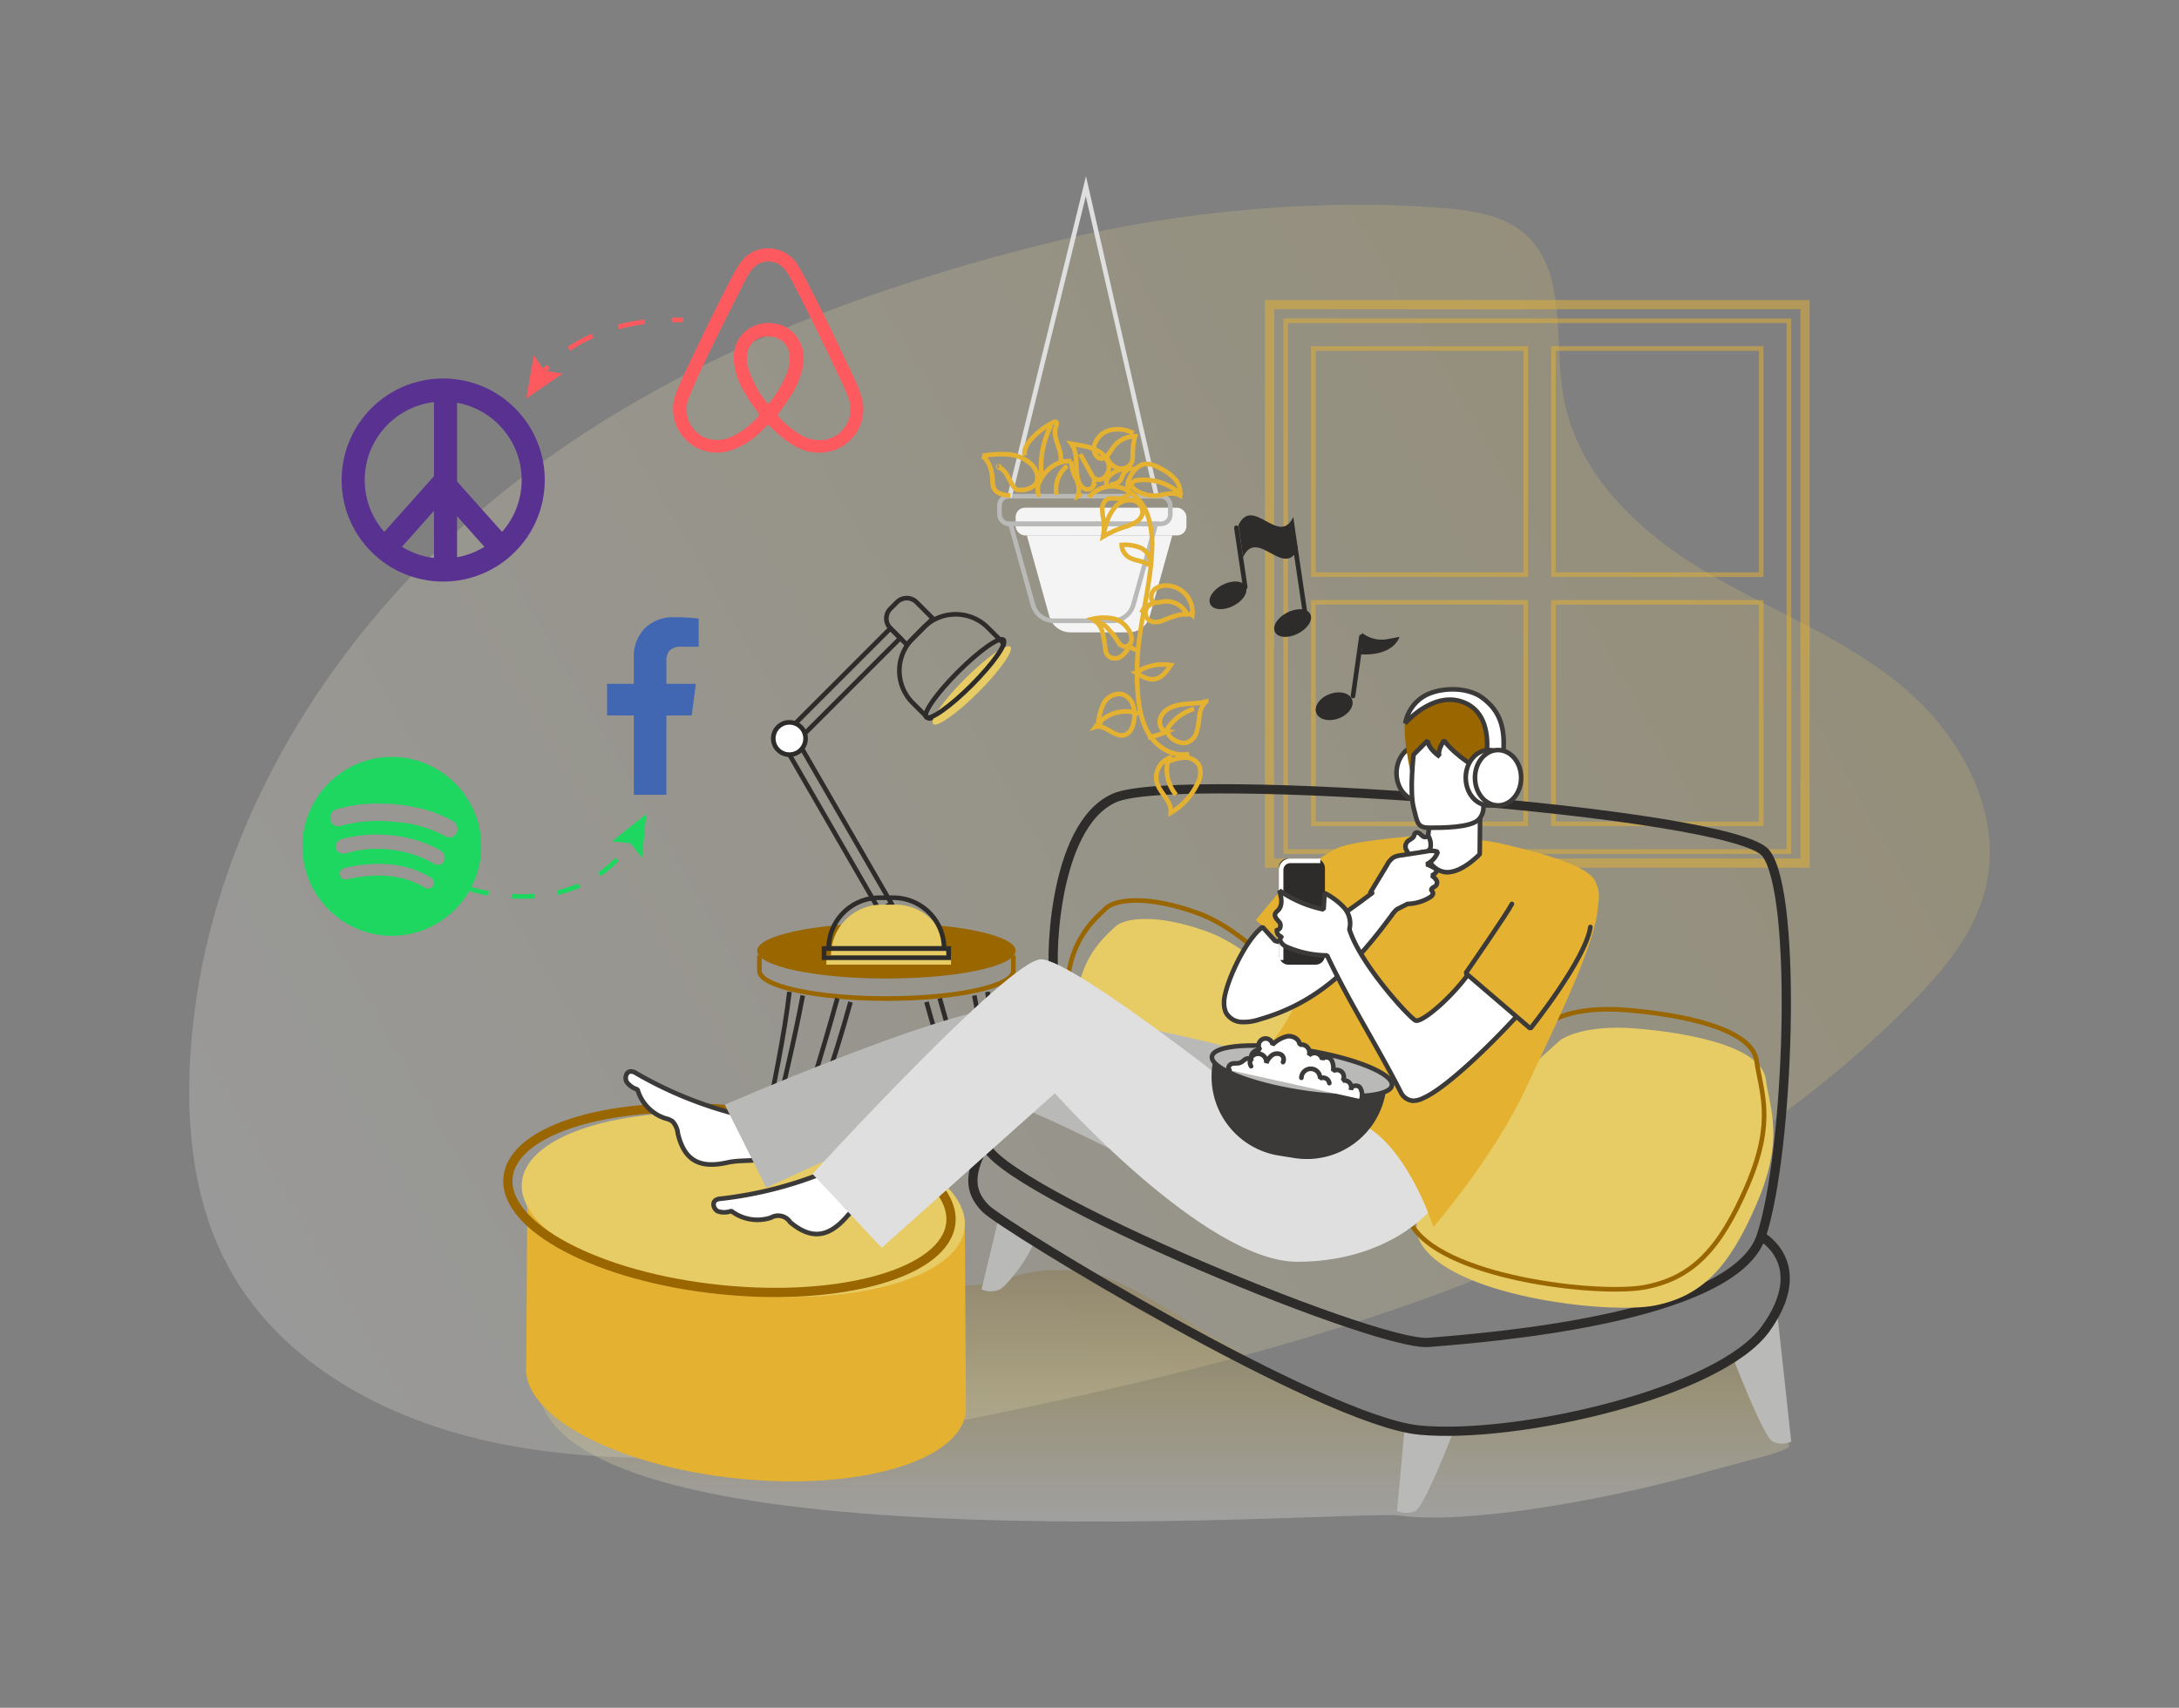 <svg id="Layer_1" data-name="Layer 1" xmlns="http://www.w3.org/2000/svg" xmlns:xlink="http://www.w3.org/1999/xlink" viewBox="0 0 472 370"><rect x="0" y="0" width="472" height="370" fill="#808080" stroke="none"/><defs><style>.cls-1{opacity:0.2;fill:url(#linear-gradient);}.cls-12,.cls-14,.cls-15,.cls-2,.cls-21,.cls-22,.cls-25,.cls-26,.cls-27,.cls-30,.cls-32,.cls-33,.cls-34,.cls-4,.cls-8,.cls-9{fill:none;}.cls-12,.cls-2,.cls-27,.cls-5{stroke:#2d2c2b;}.cls-12,.cls-2,.cls-22,.cls-25,.cls-26,.cls-30,.cls-32,.cls-33,.cls-34,.cls-4,.cls-5,.cls-8,.cls-9{stroke-miterlimit:10;}.cls-3{fill:#960;}.cls-14,.cls-15,.cls-4{stroke:#960;}.cls-16,.cls-5{fill:#fff;}.cls-6{fill:#e7cb64;}.cls-7{opacity:0.5;}.cls-8,.cls-9{stroke:#e5b131;}.cls-12,.cls-14,.cls-9{stroke-width:2px;}.cls-10{opacity:0.25;fill:url(#linear-gradient-2);}.cls-11,.cls-19{fill:#b9b9b8;}.cls-13,.cls-23{fill:#e5b131;}.cls-14,.cls-15,.cls-16,.cls-19,.cls-21,.cls-23,.cls-27{stroke-linecap:round;}.cls-14,.cls-15,.cls-16,.cls-19,.cls-21,.cls-23{stroke-linejoin:bevel;}.cls-16,.cls-19,.cls-21,.cls-23{stroke:#3b3a39;}.cls-17{fill:#dfdfdf;}.cls-18{fill:#3b3a39;}.cls-20{fill:#2d2c2b;}.cls-22{stroke:#fff;}.cls-24{fill:#f4f4f4;}.cls-25{stroke:#b9b9b8;}.cls-26{stroke:#dfdfdf;}.cls-27{stroke-linejoin:round;}.cls-28{fill:#4267b2;}.cls-29{fill:#1ed760;}.cls-30{stroke:#593191;stroke-width:5px;}.cls-31{fill:#fd5a5f;}.cls-32,.cls-33{stroke:#fd5a5f;}.cls-33{stroke-dasharray:5.86 5.86;}.cls-34{stroke:#1ed760;stroke-dasharray:5 5;}</style><linearGradient id="linear-gradient" x1="55.17" y1="284.41" x2="384.71" y2="94.16" gradientUnits="userSpaceOnUse"><stop offset="0" stop-color="#fff"/><stop offset="1" stop-color="#e7cb64"/></linearGradient><linearGradient id="linear-gradient-2" x1="252.06" y1="275.15" x2="252.06" y2="329.66" gradientUnits="userSpaceOnUse"><stop offset="0" stop-color="#825e15"/><stop offset="0.5" stop-color="#e7cb64"/><stop offset="1" stop-color="#fff"/></linearGradient></defs><title>illus_d-integrations_03newideas</title><path class="cls-1" d="M229.73,52c-43.95,10.67-87.53,27.2-123.1,56.48s-62.48,72.73-65.4,120.27c-.92,14.87.6,30.28,7.09,43.51,11.74,23.94,37.59,36.59,62.76,41.06,34.59,6.14,70,.06,104.42-7,71.61-14.69,146-35.68,198.58-89.08,7.06-7.16,13.89-15.32,16.15-25.39,3.7-16.54-6.19-33.5-19-43.84S383,132,369,123.6,341.62,102.72,338.68,86c-2.1-11.92.74-26.28-7.61-34.6-4.63-4.6-11.4-5.71-17.73-6.26C286.82,42.82,255.67,45.72,229.73,52Z"/><path class="cls-2" d="M171,214.89c-2.14,18.84-10,46.06-6.37,47.08s12.45-19.07,19.6-44.88"/><ellipse class="cls-3" cx="192" cy="206" rx="28" ry="6"/><path class="cls-4" d="M164.5,207v3.34c0,3.32,12.31,6,27.5,6s27.5-2.68,27.5-6V207"/><path class="cls-2" d="M201.86,155.43a.68.68,0,0,1-1,0l-3.13-3.12a9.87,9.87,0,0,1,0-14L200,136a9.89,9.89,0,0,1,14,0l3.13,3.13a.71.71,0,0,1,0,1"/><path class="cls-2" d="M195.42,130h2a3,3,0,0,1,3,3v5a0,0,0,0,1,0,0h-8a0,0,0,0,1,0,0v-5A3,3,0,0,1,195.42,130Z" transform="translate(-37.23 178.14) rotate(-45)"/><rect class="cls-2" x="164.92" y="147.71" width="34" height="3" transform="translate(-52.22 172.34) rotate(-45)"/><rect class="cls-2" x="159.73" y="176.5" width="42.76" height="3" transform="translate(244.71 -67.85) rotate(60)"/><circle class="cls-5" cx="171" cy="160" r="3.5"/><rect class="cls-6" x="179" y="207" width="27" height="2"/><path class="cls-6" d="M191,196h3a11,11,0,0,1,11,11v0a0,0,0,0,1,0,0H180a0,0,0,0,1,0,0v0A11,11,0,0,1,191,196Z"/><rect class="cls-2" x="178.5" y="205.5" width="27" height="2"/><path class="cls-2" d="M190.5,194.5h3a11,11,0,0,1,11,11v0a0,0,0,0,1,0,0h-25a0,0,0,0,1,0,0v0A11,11,0,0,1,190.5,194.5Z"/><ellipse class="cls-6" cx="210.5" cy="148.5" rx="11.84" ry="2.06" transform="translate(-43.35 192.34) rotate(-45)"/><ellipse class="cls-2" cx="209" cy="147" rx="11.84" ry="2.06" transform="translate(-42.73 190.84) rotate(-45)"/><path class="cls-2" d="M173.89,215.68c-3.42,18.49-11.17,45.76-9.13,46.32s9.48-19.9,16.62-45.7"/><path class="cls-2" d="M202.6,223.72c-.65-2.16-1.28-4.37-1.91-6.63"/><path class="cls-2" d="M213.91,214.89c.19,1.68.43,3.42.7,5.2"/><path class="cls-2" d="M205.48,223.09c-.64-2.21-1.28-4.48-1.92-6.79"/><path class="cls-2" d="M211.05,215.68c.34,1.82.71,3.72,1.12,5.66"/><g class="cls-7"><path class="cls-8" d="M278.5,69.5v115h109V69.5Zm103,6v49h-45v-49Zm-51,0v49h-46v-49Zm-46,103v-48h46v48Zm52,0v-48h45v48Z"/><rect class="cls-9" x="275" y="66" width="116" height="121"/></g><path class="cls-10" d="M303,328.34c14,2,43.44-3,65-9,9.72-2.72,19.11-4.82,19.56-6,.37-1-10-17.05-10.56-18-1.79-2.79-36.42,20.17-72,14-25.28-4.38-57-33-71-34-11-.78-12,1-22,3-2.69.54-102.91.61-95,25C129,340.34,294.16,327.08,303,328.34Z"/><path class="cls-11" d="M375.62,294.72S382,311.34,384,312.34a4.83,4.83,0,0,0,4,0l-3-27.62"/><path class="cls-11" d="M315,309.72s-6.38,16.62-8.38,17.62a4.83,4.83,0,0,1-4,0L304.29,309"/><path class="cls-11" d="M223.8,269.59c-1.9,4.45-6.13,9.23-7.18,9.75a4.83,4.83,0,0,1-4,0L216.29,264"/><path class="cls-12" d="M228.5,211.84c-1-1-1-33,13-39s134,3,141,12,5,65-1,83-60,22-72,23-100-36-96-44,16-15,16-15Z"/><path class="cls-12" d="M212.38,249.72c-1.88,4.12-2.88,8.12,1.12,12.12s73,46,94,48,65-8,75-22-1-20-1-20"/><path class="cls-13" d="M209.24,305.81c-1.13,10.77-23.37,17.26-49.67,14.5s-46.7-13.72-45.57-24.49l.24-40.39,94.76,11Z"/><ellipse class="cls-6" cx="161" cy="261" rx="19.48" ry="48.21" transform="translate(-115.11 394.43) rotate(-84.12)"/><ellipse class="cls-14" cx="158" cy="260" rx="19.48" ry="48.21" transform="translate(-116.81 390.55) rotate(-84.12)"/><path class="cls-6" d="M338,225.34s4.5-3.5,16.5-2.5,27,4,28,11,4,13-2,27-12,20-22,22-45-2-51-14S338,225.34,338,225.34Z"/><path class="cls-6" d="M261.5,201.84c-11-4-18-3-20-1s-10,8-8,22.5,30.5,27,37.75,26.25,13.25-23.25,12.75-27S272.5,205.84,261.5,201.84Z"/><path class="cls-15" d="M336,221.34s4.5-3.5,16.5-2.5,27,4,28,11,4,13-2,27-12,20-22,22-45-2-51-14S336,221.34,336,221.34Z"/><path class="cls-15" d="M259.5,197.84c-11-4-18-3-20-1s-10,8-8,22.5,30.5,27,37.75,26.25,13.25-23.25,12.75-27S270.5,201.84,259.5,197.84Z"/><path class="cls-16" d="M158.83,241.22a85.78,85.78,0,0,1-21-8.68,2.21,2.21,0,0,0-1.17-.41c-1,0-1.4,1.41-.92,2.27a4.34,4.34,0,0,0,2.35,1.64,9.27,9.27,0,0,0,6,6.25,4.74,4.74,0,0,1,1.57.65,4.55,4.55,0,0,1,1.18,2.67c1.42,5.88,4.77,7.59,10.67,6.27,2.65-.59,5.09-.24,7.76-.77"/><path class="cls-16" d="M178.13,254.2a85.61,85.61,0,0,1-22,5.51,2.17,2.17,0,0,0-1.18.37c-.76.61-.29,2,.6,2.37a4.36,4.36,0,0,0,2.87-.08,9.3,9.3,0,0,0,8.58,1.44,3.11,3.11,0,0,1,4.18,1c4.63,3.87,8.35,3.26,12.31-1.31,1.78-2,3.95-3.22,5.78-5.23"/><path class="cls-11" d="M278.62,230S231,217.34,217,218.34s-60,21-60,21l9,18s42-20,50-19,54,26,54,26S307.25,253.59,278.62,230Z"/><path class="cls-17" d="M310,262s-9,11.37-29,11.37-52.5-36.5-52.5-36.5L191,270.34l-15-16s42.5-46.5,49.5-46.5,46.5,31.5,46.5,31.5,22.75-.75,27.62,2.38S310,262,310,262"/><path class="cls-13" d="M326.5,194.84c-1,2-11,12-11,12l13,14s15-19,16-21,3-5,1-9-16-7-20-8-15-2-15-2-17,1-21,3c-6,3-13,10.13-13,10.13l-4.5,5.37,12,10.13,10-14.13"/><path class="cls-16" d="M309.87,176.54l-.88,7.58s0,3.78,3.54,4.73,8-3.79,8-3.79l.11-11.56"/><path class="cls-13" d="M290.5,193.84s-11,33-19,35c0,0,11,10,22,14s17,23,17,23,13-15,20-30,17-35,15.5-41.5"/><ellipse class="cls-16" cx="307.5" cy="167.5" rx="5" ry="6"/><path class="cls-3" d="M305.75,168.35s-2.64-11.44-.88-13.2,3.08-4.84,7.92-4.4c7.46.68,7.91,3.52,8.79,5.28s1.32,7,1.32,7"/><path class="cls-16" d="M320.26,166.59s-4.84-2.64-7.47-6.16c-1.76,2.64-.88,3.52-.88,3.52s-2.64-1.76-2.64-3.52l-3.08,3.08s-.88,7.92,0,11.44.88,4.39,3.52,4.39,8.79,0,10.55-1.75.88-4.4.88-4.4"/><path class="cls-16" d="M321.8,164.83s2.06-9.21-4-12.32c-6.81-3.51-13.41,4.18-13.41,4.18a8.81,8.81,0,0,1,3.52-5.5c3.2-2.28,9.67-2.63,13.19,0s5.28,6.16,4.4,13.2"/><ellipse class="cls-16" cx="322.5" cy="168.5" rx="5" ry="6"/><path class="cls-16" d="M304.85,184.48a1.61,1.61,0,0,1,0-2.13c.47-.47,1.24-.67,1.46-1.29a1.66,1.66,0,0,1,.18-.5c.27-.37.86-.14,1.19.17s.7.71,1.15.61c.24-.06.55-.23.68,0a3.74,3.74,0,0,1,.36,2.26c-.2.75-1.11,1.36-1.77.95"/><ellipse class="cls-16" cx="324.5" cy="168.5" rx="5" ry="6"/><path class="cls-16" d="M296.83,193.39l3.63-6a4.32,4.32,0,0,1,1.34-1.59,4.56,4.56,0,0,1,1.66-.49l5.47-.84a4.58,4.58,0,0,1,2.52.09,4.76,4.76,0,0,1-2.45,2.69,8.76,8.76,0,0,1,2.36,1.25,2.56,2.56,0,0,1-1.25,1.22,2.88,2.88,0,0,1,1,.94,1,1,0,0,1-.11,1.25c-.34.32-1,.47-.94.92.05.19.22.31.3.48.2.42-.23.86-.63,1.1a9.79,9.79,0,0,1-4.85,1.43L302.6,197a6,6,0,0,0-1.08,1.22c-8,10.85-15.72,18.94-28.7,22.64a10.64,10.64,0,0,1-4,.56,4.07,4.07,0,0,1-3.28-2.07,5.19,5.19,0,0,1-.39-2.07c-.11-3.28,4.33-13.44,8.33-16.44l2.69,3,2.37.64c8.07-3.36,11.71-5.73,18.69-11"/><path class="cls-18" d="M261.11,232.73h38a0,0,0,0,1,0,0v.69a17.31,17.31,0,0,1-17.31,17.31h-3.38a17.31,17.31,0,0,1-17.31-17.31v-.69A0,0,0,0,1,261.11,232.73Z" transform="translate(41.75 -41.25) rotate(9.1)"/><ellipse class="cls-19" cx="282" cy="232" rx="4.58" ry="19.74" transform="translate(8.13 473.54) rotate(-80.85)"/><rect class="cls-20" x="277" y="186" width="10" height="23" rx="2"/><path class="cls-16" d="M266.32,231.82c-.51-.33-.06-1.19.52-1.35s1.24,0,1.8-.23.79-.59,1.23-.81,1.11-.13,1.21.35a1.72,1.72,0,0,1,1.94-2.27,1.51,1.51,0,1,1,2.63-1.18,6.67,6.67,0,0,1,3.18-1.81c1.22-.18,2.66.62,2.7,1.85a1.72,1.72,0,0,1,2,2.3,1.69,1.69,0,0,1,2.88.86c.39-.72,1.57-.54,2,.13a3.75,3.75,0,0,1,.37,2.37,1.56,1.56,0,0,1,1.88.22,1.54,1.54,0,0,1,.21,1.88,1.51,1.51,0,0,1,1.77,1.94c-.06-.88,1.39-1.14,1.95-.46a3.06,3.06,0,0,1,.3,2.56"/><path class="cls-21" d="M281.9,233.51a2,2,0,1,1,4.05.15,1.37,1.37,0,0,1,2,1"/><path class="cls-21" d="M271,231a1.78,1.78,0,1,1,3.29-.68,4,4,0,0,1,1.16-1.64,1.9,1.9,0,0,1,1.91-.27,1.24,1.24,0,0,1,.56,1.7"/><path class="cls-22" d="M277.5,208V188.5a2,2,0,0,1,2-2H286"/><path class="cls-16" d="M330.89,217.59c-7.57,8.54-17.75,18.25-22.59,20.31a4.74,4.74,0,0,1-2.24.59,3.24,3.24,0,0,1-2.51-1.61c-5.05-10-11.28-19.64-16.09-29.88a22.29,22.29,0,0,1-8.84-1.9c-.89-.39-1.85-1.6-1-2.15a1.33,1.33,0,0,1-1-1.63c.65.34,1-.9.54-1.48s-1.18-1.18-.94-1.87c.12-.33.43-.53.67-.79,1-1.07.67-2.81.24-4.24a26,26,0,0,0,9.58,4.09l.21-3.54a15.14,15.14,0,0,1,4.14,3.06,5.17,5.17,0,0,1,1.24,4.79c2.26,7.5,13.35,19.57,14.4,19.78,1.7.32,9.1-6.15,12.86-12.28"/><path class="cls-23" d="M344.5,200.84c-1,7-13,22-13,22l-14-12s9-13,10-15"/><path class="cls-24" d="M244.5,137H231.86a4.73,4.73,0,0,1-4.56-3.47L222.43,116h31.5l-4.88,17.53A4.72,4.72,0,0,1,244.5,137Z"/><rect class="cls-24" x="220" y="110" width="37" height="6" rx="2"/><path class="cls-25" d="M241,134.5H228.31a4.73,4.73,0,0,1-4.56-3.47l-4.87-17.53h31.5L245.51,131A4.74,4.74,0,0,1,241,134.5Z"/><rect class="cls-25" x="216.5" y="107.5" width="37" height="6" rx="2"/><polyline class="cls-26" points="218.66 107.78 235.22 40.34 250.6 107.78"/><path class="cls-8" d="M235.91,107.76a6.35,6.35,0,0,1,7.22-2,9.51,9.51,0,0,1,5.39,5.66,19.86,19.86,0,0,1,1,7.93c-.28,7.23-2.34,14.27-3,21.46a55.89,55.89,0,0,0-.07,9.24c.25,3.28.84,6.66,2.69,9.39s5.24,4.63,8.45,3.89"/><path class="cls-8" d="M248.63,159.83a22.33,22.33,0,0,0,4.08-1.32c-1.25-.13-1.79-1.8-1.34-3,.67-1.72,2.6-2.59,4.42-2.87s3.7-.15,5.47-.66a5,5,0,0,0-1.45,3.14,19.29,19.29,0,0,1-.6,3.49,3.31,3.31,0,0,1-2.42,2.34,3.45,3.45,0,0,1-1.68-.25c-1.18-.44-2.34-1.43-2.31-2.69a10.41,10.41,0,0,1,5.85-4.44"/><path class="cls-8" d="M253.9,164a4.59,4.59,0,0,0-3.31,5.53c.69,2.36,3.32,4.13,3,6.57a14.55,14.55,0,0,0,5.83-6.42,4.53,4.53,0,0,0,.31-3.93,3.53,3.53,0,0,0-3.19-1.61,10.26,10.26,0,0,0-3.62.94,8.53,8.53,0,0,0,1.82,7.12"/><path class="cls-8" d="M246.68,154.64a8.13,8.13,0,0,0-9.4,2.86c2.14-.64,4.09,2.31,6.25,1.75,1.39-.36,2-2,2.15-3.43a6.78,6.78,0,0,0-.36-3.29,3.53,3.53,0,0,0-2.4-2.15,3.84,3.84,0,0,0-3.84,2,11.33,11.33,0,0,0-1.15,4.46,1,1,0,0,0,.63-.59"/><path class="cls-8" d="M244.75,106.67a3.07,3.07,0,0,1-2.43,1.39,7.18,7.18,0,0,0-2.27,0,2.32,2.32,0,0,0-1.28,2,11.74,11.74,0,0,0,.27,2.5,11.27,11.27,0,0,1-.1,3.71,22.67,22.67,0,0,1,4.51-2.06,12.52,12.52,0,0,0,2.47-1,3.07,3.07,0,0,0,1.57-2,2.65,2.65,0,0,0-2.08-2.8,4,4,0,0,0-3.52,1.1,8.38,8.38,0,0,0-2,3.26,19.75,19.75,0,0,0-.89,3.29"/><path class="cls-8" d="M246.15,145.67a10.64,10.64,0,0,1,7.45-1.58c-.82,1.27-1.79,2.65-3.27,3s-2.9-.51-4.17-1.31l.69-.12"/><path class="cls-8" d="M246.25,140.83a3.51,3.51,0,0,1-1.66-.87,5.05,5.05,0,0,1-1.92,2.37,2.22,2.22,0,0,1-2.81-.43,3,3,0,0,1-.43-1.27,32.14,32.14,0,0,0-.62-3.66,4.42,4.42,0,0,0-2.18-2.86,10.9,10.9,0,0,1,4.65-.07,5.55,5.55,0,0,1,3.5,3,2.88,2.88,0,0,1,.28,1.88,1.49,1.49,0,0,1-1.36,1.18c-.83,0-1.37-.83-1.82-1.53a14.9,14.9,0,0,0-1.89-2.37,4,4,0,0,0-3-1.52"/><path class="cls-8" d="M247.27,132.76a3,3,0,0,1,2.84-2,2,2,0,0,0,0,4,3.94,3.94,0,0,0,1.84-.36c2-.78,4.2-1.71,6.32-1.19a5.74,5.74,0,0,0-5.7-6.34,3.83,3.83,0,0,0-2.26.65,2.23,2.23,0,0,0-.92,2.08,1.21,1.21,0,0,0,.29.64c.51.54,1.39.26,2.12.11a5,5,0,0,1,5.52,3.18"/><path class="cls-8" d="M249.18,121.78a3.59,3.59,0,0,0-2.21-3.13,8.9,8.9,0,0,0-4-.59,3.33,3.33,0,0,0,1.47,2.61c1.34.9,3.23.74,4.45,1.79"/><path class="cls-8" d="M239.94,105.43c-.66-.76-.08-2,.69-2.61a5.58,5.58,0,0,1,4-1.27,2.83,2.83,0,0,0-1.43,1.42,6.17,6.17,0,0,1-.5,1.11,3,3,0,0,1-2.34.89"/><path class="cls-8" d="M218.84,107.35c-1.37-.09-3-.35-3.57-1.61a4.3,4.3,0,0,1-.26-1.56c-.1-2-.6-4.17-2.19-5.41a22.6,22.6,0,0,1,5.62-.32,8.15,8.15,0,0,1,5.06,2.24c1.13,1.16,1.72,3.16.65,4.38a4.4,4.4,0,0,1-3.19,1.08,1.58,1.58,0,0,1-.69-.07,1.48,1.48,0,0,1-.64-.55c-1.07-1.44-1.53-3.49-3.15-4.25-.11,0-.26-.13-.24-.26s.27,0,.17,0"/><path class="cls-8" d="M222,98.71c-.33-1.33.53-2.66,1.46-3.66a17.06,17.06,0,0,1,4.68-3.54c.21-.1.47-.2.65-.05s.09.56,0,.84c-1.12,2.49,1.66,5.35.87,8"/><path class="cls-8" d="M225.13,107.6a3.73,3.73,0,0,1,.21-3.54c1.24-2.49,3.91-4.42,6.68-4.13a9.63,9.63,0,0,0,1.07,3.77,5.15,5.15,0,0,1,.38,3.83,1.09,1.09,0,0,0,.55-.74"/><path class="cls-8" d="M228.86,107.19a6.46,6.46,0,0,1,2.32-6.24"/><path class="cls-8" d="M227.67,92.17a19.64,19.64,0,0,0-2,11.47"/><path class="cls-8" d="M237.33,103.36c-.53.48-.22,1.39-.53,2a1.45,1.45,0,0,1-1.93.49,2.88,2.88,0,0,1-1.28-1.75c-.84-2.59.1-5.73-1.51-7.94l1.46.25a14.58,14.58,0,0,1,3.75,1,5,5,0,0,1,2.69,2.67,3,3,0,0,1-.93,3.49,1.74,1.74,0,0,1-1.83.18,2.69,2.69,0,0,1-.85-1.06L234,98.4"/><path class="cls-8" d="M245.52,93.87a7.21,7.21,0,0,0-5.06-.68A4.75,4.75,0,0,0,237,96.71c-.21,1.12.35,2.56,1.49,2.64S240.38,98,241.08,97a5.88,5.88,0,0,1,4.8-2.48,14.74,14.74,0,0,0-.52,3.91,4.89,4.89,0,0,1-.16,1.62,2.57,2.57,0,0,1-3.23,1.34,4.06,4.06,0,0,1-2.37-2.88"/><path class="cls-8" d="M244.66,106.19c-.79-.73-.32-2,.22-3a5.29,5.29,0,0,1,2.32-2.44c1.35-.54,2.87,0,4.16.72a10.12,10.12,0,0,1,3.12,2.29,4.54,4.54,0,0,1,1.15,3.6c-1.46-.9-3.32-.16-5,0a7.2,7.2,0,0,1-4.78-1.3c-.41-.29-.83-.73-.72-1.22s.76-.73,1.3-.8a11.84,11.84,0,0,1,9.58,3.26"/><ellipse class="cls-20" cx="289" cy="153" rx="4.14" ry="2.81" transform="translate(-35.24 110.57) rotate(-20.44)"/><line class="cls-27" x1="293.08" y1="150.8" x2="294.9" y2="137.93"/><path class="cls-20" d="M295,137.08a6.87,6.87,0,0,0,5.23,1.44l2.91-.53s-1.05,4.11-8.34,3.79A15,15,0,0,0,295,137.08Z"/><ellipse class="cls-20" cx="266" cy="129" rx="4.29" ry="2.56" transform="translate(-29.58 134.44) rotate(-26.93)"/><line class="cls-27" x1="269.73" y1="127.2" x2="267.82" y2="114.34"/><ellipse class="cls-20" cx="280" cy="135" rx="4.29" ry="2.56" transform="translate(-30.78 141.44) rotate(-26.93)"/><line class="cls-27" x1="282.62" y1="132.36" x2="280.57" y2="118.51"/><path class="cls-20" d="M281.14,118.93c-3.07,6.55-8.8-4.78-11.87,1.76l-1-6.92c3.08-6.54,8.8,4.78,11.87-1.76Z"/><path class="cls-28" d="M137.29,155H131.5v-6.84h5.79v-5.41a8.92,8.92,0,0,1,2.4-6.65,8.7,8.7,0,0,1,6.39-2.37,37.4,37.4,0,0,1,5.26.3v6.09h-3.61a3.49,3.49,0,0,0-2.78.9,3.84,3.84,0,0,0-.6,2.4v4.74h6.38l-.9,6.84h-5.48v17.2h-7.06Z"/><path class="cls-29" d="M84.88,164a18.82,18.82,0,0,1,9.68,2.61,19.64,19.64,0,0,1,7.07,7.07,19.23,19.23,0,0,1,0,19.38,19.48,19.48,0,0,1-7.07,7.07,19.21,19.21,0,0,1-19.37,0,19.48,19.48,0,0,1-7.07-7.07,19.23,19.23,0,0,1,0-19.38,19.64,19.64,0,0,1,7.07-7.07A18.83,18.83,0,0,1,84.88,164ZM97.3,181.44a1.79,1.79,0,0,0,1.25-.51,1.7,1.7,0,0,0,.54-1.29,2,2,0,0,0-1-1.79,29,29,0,0,0-7.5-2.82,38.75,38.75,0,0,0-8.52-.93,31.11,31.11,0,0,0-9.22,1.25,1.85,1.85,0,0,0-.93.62,2,2,0,0,0,.11,2.5,1.71,1.71,0,0,0,1.29.55,3.11,3.11,0,0,0,.86-.16l.16-.08a31.39,31.39,0,0,1,11.25-.7,26,26,0,0,1,10.7,3A1.85,1.85,0,0,0,97.3,181.44Zm-2.42,5.94a1.47,1.47,0,0,0,1.05-.43,1.43,1.43,0,0,0,.43-1.06,1.75,1.75,0,0,0-.86-1.56A24,24,0,0,0,89,181.71a30.48,30.48,0,0,0-7.43-.9,28.7,28.7,0,0,0-7.57,1,1.59,1.59,0,0,0-1.25,1.64,1.39,1.39,0,0,0,.46,1.06,1.61,1.61,0,0,0,1.1.42,3.42,3.42,0,0,0,.62-.07l.32-.08a24.1,24.1,0,0,1,9.92-.63,23.86,23.86,0,0,1,8.67,2.89l.16.08A1.87,1.87,0,0,0,94.88,187.38Zm-2.11,5.15a1.11,1.11,0,0,0,.82-.35,1.18,1.18,0,0,0,.35-.86,1.32,1.32,0,0,0-.2-.78,2,2,0,0,0-.58-.51q-7.5-4.46-18.52-2a1.22,1.22,0,0,0-1,1.33,1.19,1.19,0,0,0,.32.82,1.1,1.1,0,0,0,.86.35,5.26,5.26,0,0,0,.78-.08l.15-.07q9.69-2,16.18,1.87A1.56,1.56,0,0,0,92.77,192.53Z"/><circle class="cls-30" cx="96" cy="104" r="19.5"/><line class="cls-30" x1="96.5" y1="84" x2="96.5" y2="123"/><line class="cls-30" x1="83.47" y1="118.73" x2="95.99" y2="104.69"/><line class="cls-30" x1="108.51" y1="118.73" x2="95.99" y2="104.69"/><path class="cls-31" d="M186.68,86.2a27.81,27.81,0,0,0-1.91-4.79c-2.6-5.5-5.17-11-7.92-16.45-1.23-2.4-2.42-4.82-3.8-7.15a7.47,7.47,0,0,0-6.88-4,5.94,5.94,0,0,0-2.42.48A6.62,6.62,0,0,0,161.16,56a15.94,15.94,0,0,0-2.32,3.49c-2.93,5.51-5.64,11.13-8.34,16.76-1.34,2.8-2.71,5.6-3.88,8.49A9.47,9.47,0,0,0,158,97.66a15.76,15.76,0,0,0,6.46-3.8c.56-.52,1.09-1.08,1.63-1.63a.36.36,0,0,1,.6,0c.25.27.52.52.78.77a21.39,21.39,0,0,0,4.88,3.74,10.19,10.19,0,0,0,7.13,1.13A9.4,9.4,0,0,0,186.68,86.2ZM167,86.87c-.6.8-.59.78-1.17,0A22,22,0,0,1,162,79.45a3.78,3.78,0,0,1-.13-.67,5.18,5.18,0,0,1-.09-.92,5.11,5.11,0,0,1,1-3.38,4.43,4.43,0,0,1,3.81-1.56,4.73,4.73,0,0,1,1.66.3A4.2,4.2,0,0,1,171,76.93a9.39,9.39,0,0,1-1.1,5.17A25.83,25.83,0,0,1,167,86.87Zm17.22,1.81a6.62,6.62,0,0,1-5.76,6.63,8.09,8.09,0,0,1-5.23-1.23,19.31,19.31,0,0,1-4.6-3.85.42.42,0,0,1,0-.62c.75-1.06,1.52-2.11,2.23-3.19a18.65,18.65,0,0,0,3-6.75,8.29,8.29,0,0,0-1.18-6.62,7.07,7.07,0,0,0-5.26-3,7.65,7.65,0,0,0-5.76,1.58,7.08,7.08,0,0,0-2.68,5,13.16,13.16,0,0,0,1.49,6.86,30.89,30.89,0,0,0,3.38,5.37c.74,1,.74,1-.12,1.9a15.84,15.84,0,0,1-5.42,3.92,7.11,7.11,0,0,1-5.77.07,6.67,6.67,0,0,1-3.36-8.45c1.32-3.33,2.84-6.56,4.39-9.79,2.6-5.37,5.31-10.67,8-16a11.64,11.64,0,0,1,1.58-2.43,4.53,4.53,0,0,1,6.85.27,25.65,25.65,0,0,1,2.27,3.89c3.17,6.1,6.14,12.31,9.09,18.53a57.16,57.16,0,0,1,2.38,5.3A7,7,0,0,1,184.22,88.68Z"/><path class="cls-32" d="M148,69.34s-.93-.07-2.49,0"/><path class="cls-33" d="M139.66,69.71c-5.55.73-12.87,2.68-18.75,7.64"/><path class="cls-32" d="M118.77,79.37c-.57.59-1.11,1.22-1.64,1.89"/><polygon class="cls-31" points="115.63 76.96 117.9 80.28 121.86 80.96 114 86.34 115.63 76.96"/><path class="cls-34" d="M101,192.34s23.93,8.55,36.24-10.7"/><polygon class="cls-29" points="139.07 185.83 136.57 182.68 132.56 182.3 140 176.34 139.07 185.83"/></svg>